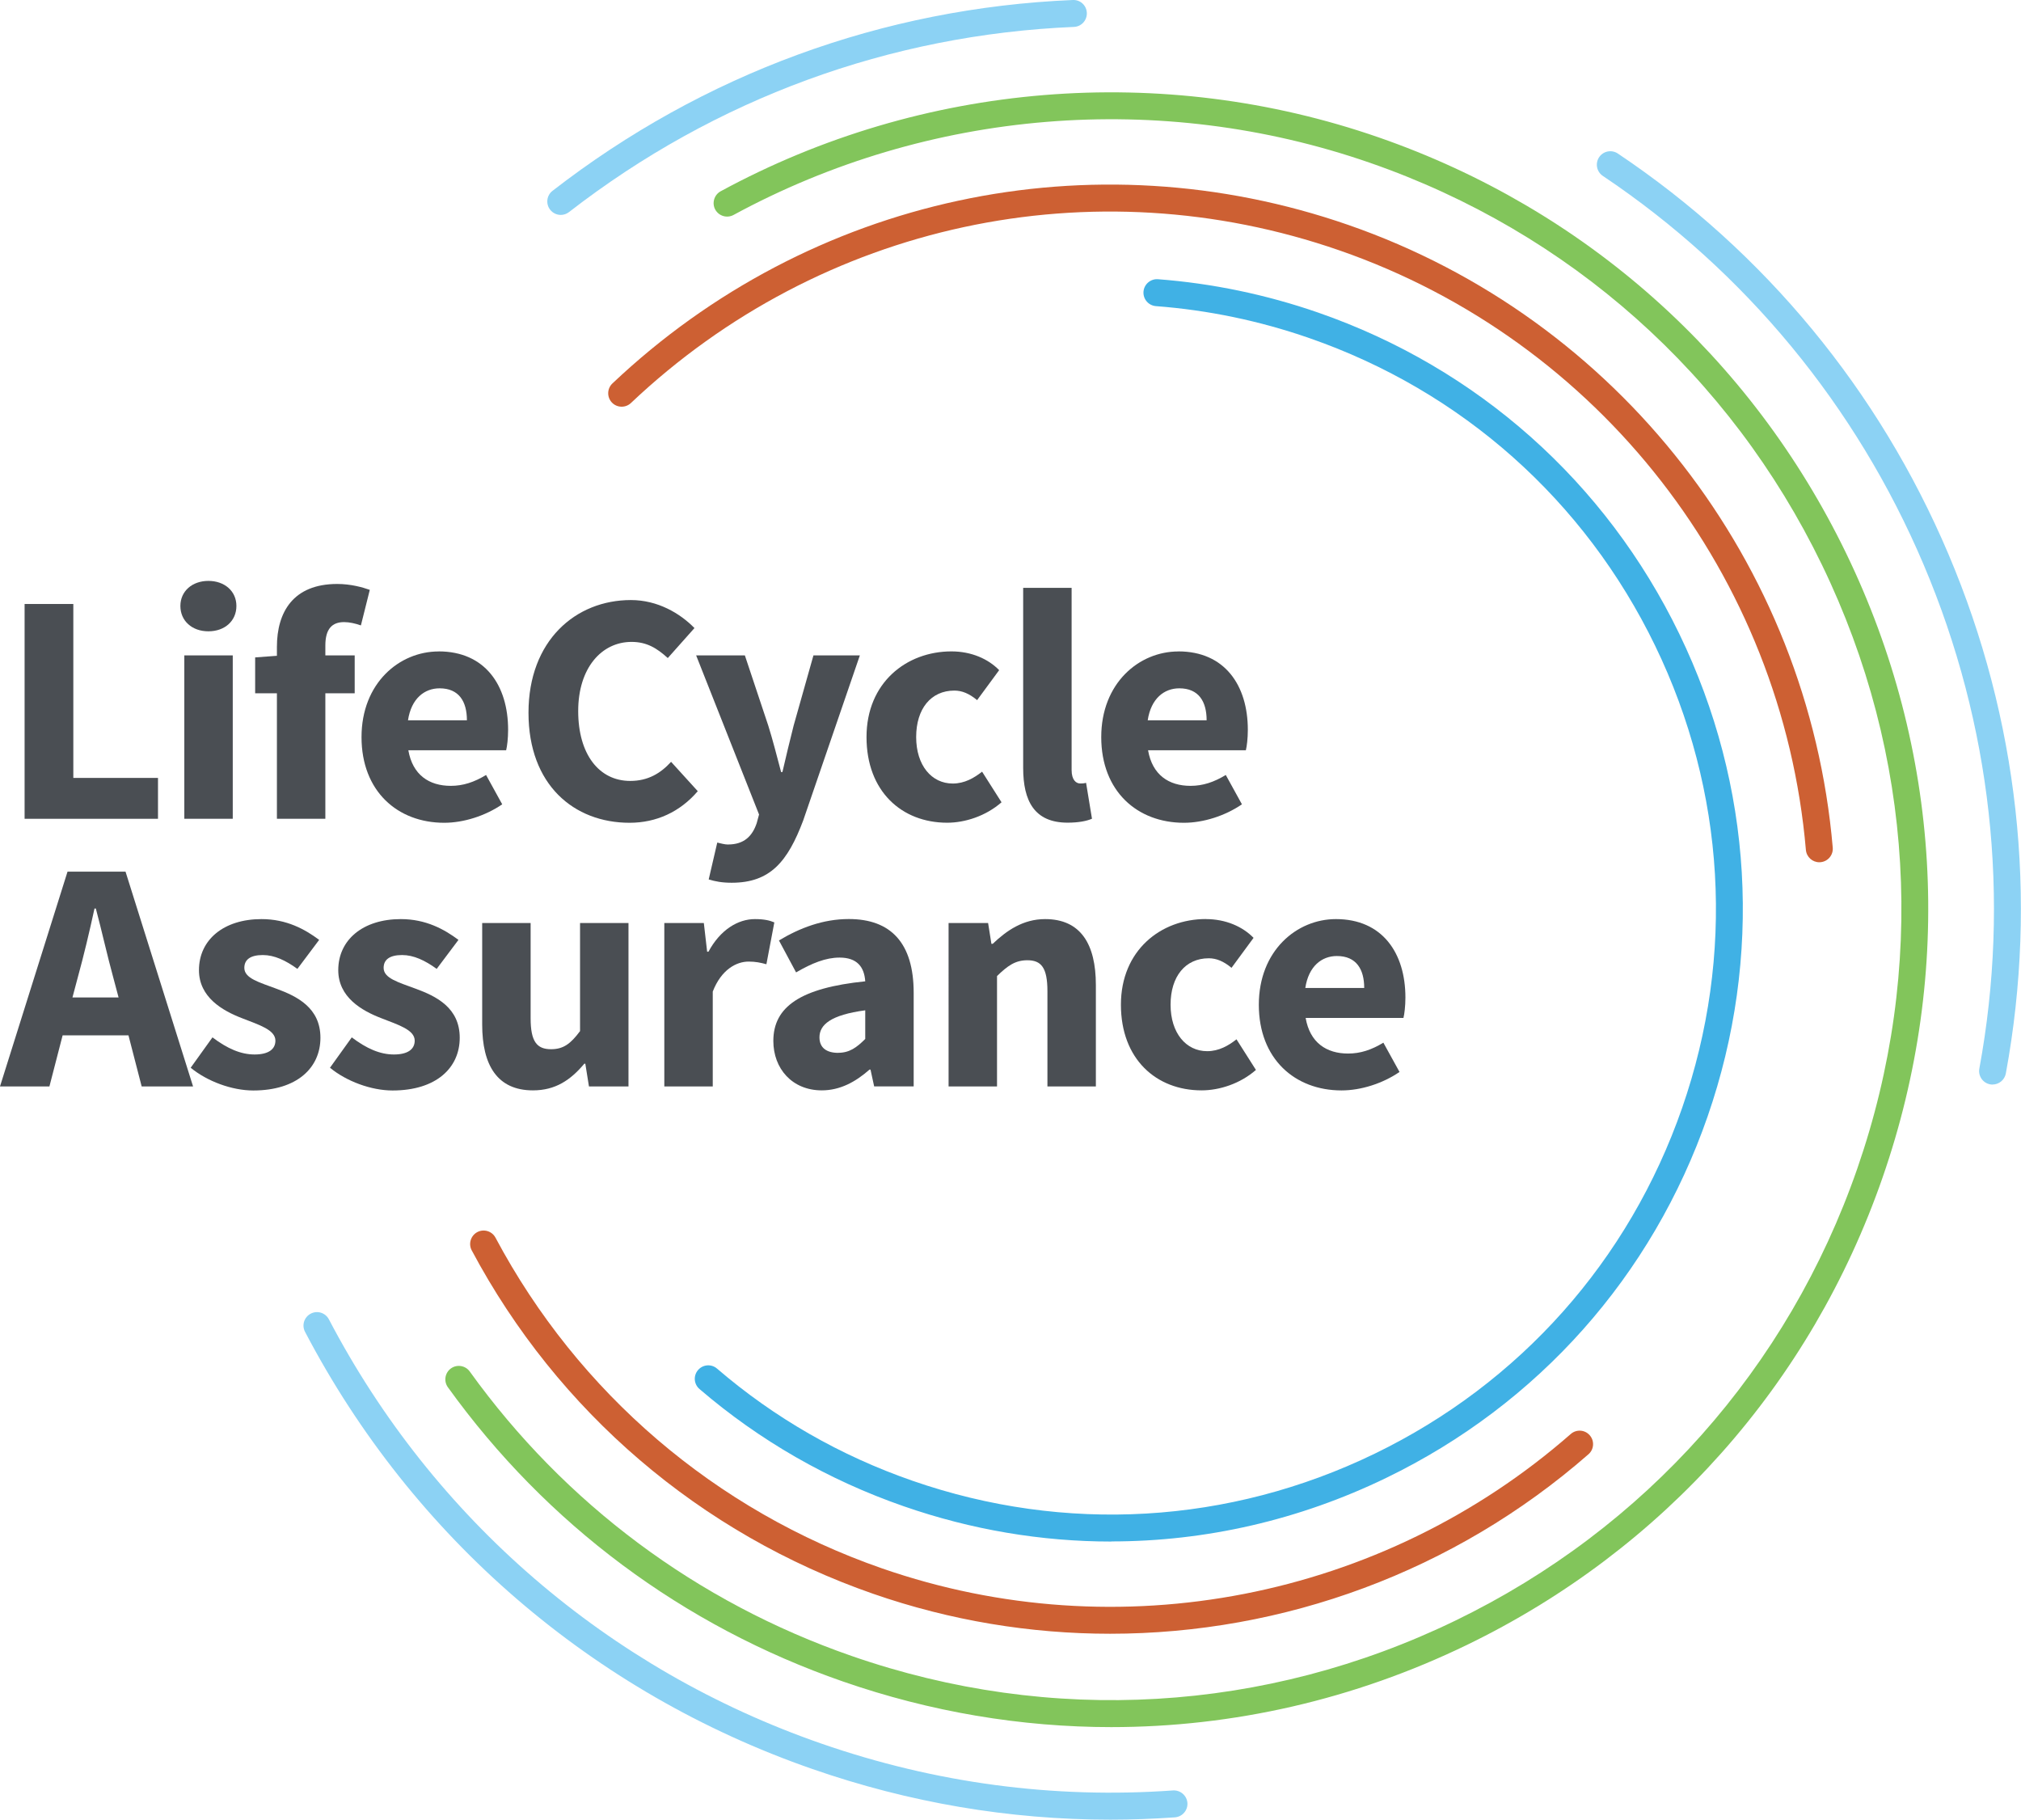 <svg viewBox="0 0 349.22 314.38" xmlns="http://www.w3.org/2000/svg"><path d="m192.04 266.33c-12.06 0-24.16-2.02-35.89-6.1-13.03-4.53-24.9-11.34-35.28-20.25-.98-.84-1.09-2.31-.25-3.28.84-.98 2.31-1.09 3.28-.25 9.93 8.53 21.3 15.05 33.78 19.38 26.36 9.16 54.72 7.5 79.84-4.67s43.99-33.39 53.15-59.76 7.5-54.72-4.67-79.84-33.39-43.99-59.76-53.15c-8.6-2.99-17.51-4.84-26.5-5.52-1.28-.1-2.24-1.21-2.15-2.5.1-1.28 1.22-2.24 2.49-2.15 9.39.71 18.7 2.65 27.68 5.76 27.54 9.56 49.71 29.28 62.42 55.52s14.44 55.85 4.88 83.39-29.28 49.71-55.52 62.42c-15.06 7.3-31.24 10.98-47.5 10.98z" fill="#40b1e5"/><path d="m314.37 148.97c-1.19 0-2.21-.91-2.32-2.13-4.08-47.34-35.7-87.99-80.57-103.57-42.69-14.83-89.62-4.72-122.46 26.36-.93.88-2.41.84-3.29-.09s-.84-2.41.09-3.29c34.12-32.29 82.85-42.78 127.19-27.38 46.6 16.18 79.45 58.41 83.68 107.57.11 1.28-.84 2.41-2.12 2.52-.07 0-.13 0-.2 0z" fill="#cd6033"/><path d="m191.83 282.26c-13.75 0-27.59-2.26-40.94-6.9-29.88-10.38-54.52-31.45-69.38-59.34-.6-1.13-.17-2.54.96-3.15 1.13-.6 2.54-.18 3.15.96 14.31 26.86 38.04 47.15 66.8 57.14 40.84 14.18 86.44 5.29 119-23.22.97-.85 2.44-.75 3.28.22.85.97.75 2.44-.22 3.28-23.18 20.28-52.71 31.01-82.66 31.01z" fill="#cd6033"/><path d="m192.06 298.39c-15.6 0-31.26-2.62-46.43-7.89-27.63-9.59-51.22-27.17-68.24-50.83-.75-1.04-.51-2.5.53-3.25s2.5-.51 3.25.53c16.45 22.87 39.27 39.87 65.99 49.15 34.45 11.97 71.5 9.8 104.32-6.11 32.82-15.9 57.49-43.63 69.45-78.09 11.96-34.45 9.8-71.5-6.11-104.32-15.9-32.82-43.63-57.49-78.09-69.45-36.2-12.57-76.28-9.29-109.98 9.01-1.13.61-2.54.19-3.16-.93-.61-1.13-.19-2.54.93-3.16 34.84-18.92 76.29-22.31 113.72-9.31 35.63 12.37 64.3 37.88 80.75 71.82 16.44 33.94 18.69 72.25 6.31 107.88-12.37 35.63-37.88 64.3-71.82 80.75-19.49 9.44-40.42 14.2-61.45 14.2z" fill="#82c55b"/><path d="m344.32 187.38c-.14 0-.28-.01-.43-.04-1.26-.23-2.1-1.45-1.87-2.71 5.42-29.36 2.09-59.48-9.63-87.09-11.65-27.44-30.82-50.66-55.43-67.15-1.07-.72-1.35-2.16-.64-3.23.72-1.07 2.16-1.35 3.23-.64 25.37 16.99 45.12 40.92 57.12 69.19 12.08 28.45 15.51 59.49 9.93 89.75-.21 1.12-1.19 1.91-2.29 1.91z" fill="#8cd2f4"/><path d="m96.9 37.13c-.69 0-1.38-.31-1.84-.9-.79-1.02-.6-2.48.41-3.26 26.03-20.19 57.12-31.59 89.91-32.97 1.3-.06 2.37.94 2.42 2.23.05 1.28-.94 2.37-2.23 2.42-31.82 1.34-61.99 12.4-87.25 31.99-.42.33-.93.49-1.42.49z" fill="#8cd2f4"/><path d="m191.87 314.38c-17.47 0-34.75-2.93-51.49-8.75-37.92-13.17-69.06-39.99-87.67-75.53-.6-1.14-.16-2.54.98-3.14s2.54-.16 3.14.98c18.07 34.49 48.28 60.52 85.08 73.29 19.7 6.84 40.15 9.57 60.78 8.1 1.26-.08 2.39.87 2.49 2.16.09 1.28-.88 2.39-2.16 2.49-3.72.26-7.44.4-11.15.4z" fill="#8cd2f4"/><g fill="#4a4e53"><path d="m4.25 104.35h8.42v30.05h14.63v7.06h-23.05z"/><path d="m31.17 104.69c0-2.56 2.05-4.33 4.84-4.33s4.84 1.76 4.84 4.33-1.99 4.38-4.84 4.38-4.84-1.82-4.84-4.38zm.68 8.54h8.37v28.23h-8.37z"/><path d="m62.36 108.05c-.97-.34-1.99-.57-2.9-.57-2.05 0-3.24 1.14-3.24 4.04v1.71h5.07v6.55h-5.07v21.68h-8.37v-21.68h-3.76v-6.2l3.76-.28v-1.54c0-5.98 2.79-10.87 10.42-10.87 2.33 0 4.38.57 5.63 1.02l-1.54 6.15z"/><path d="m75.79 112.54c8.02 0 12.01 5.86 12.01 13.55 0 1.48-.17 2.85-.34 3.53h-16.9c.74 4.27 3.59 6.15 7.34 6.15 2.11 0 4.04-.63 6.09-1.88l2.79 5.07c-2.9 1.99-6.66 3.19-10.02 3.19-8.08 0-14.29-5.46-14.29-14.8s6.54-14.8 13.32-14.8zm4.89 11.9c0-3.24-1.37-5.52-4.72-5.52-2.62 0-4.89 1.76-5.46 5.52h10.19z"/><path d="m109.02 103.67c4.61 0 8.48 2.28 10.98 4.84l-4.61 5.18c-1.88-1.71-3.64-2.79-6.26-2.79-5.18 0-9.22 4.5-9.22 11.95s3.59 12.07 8.99 12.07c3.07 0 5.24-1.31 7.06-3.3l4.61 5.07c-3.07 3.59-7.17 5.46-11.78 5.46-9.62 0-17.47-6.55-17.47-19.01s8.14-19.47 17.7-19.47z"/><path d="m125.81 145.9c2.79 0 4.21-1.48 4.95-3.7l.4-1.48-10.87-27.49h8.42l4.04 12.12c.8 2.56 1.48 5.24 2.22 8.03h.23c.63-2.68 1.25-5.35 1.94-8.03l3.42-12.12h8.02l-9.79 28.52c-2.68 7.11-5.69 10.76-12.35 10.76-1.71 0-2.85-.23-3.98-.57l1.48-6.37c.51.11 1.25.34 1.88.34z"/><path d="m164.4 112.54c3.47 0 6.37 1.31 8.25 3.24l-3.81 5.18c-1.37-1.14-2.62-1.65-3.93-1.65-4.04 0-6.6 3.13-6.6 8.03s2.67 8.03 6.32 8.03c2.05 0 3.7-.97 5.07-2.05l3.36 5.29c-2.73 2.39-6.32 3.53-9.39 3.53-7.85 0-13.94-5.41-13.94-14.8s6.89-14.8 14.68-14.8z"/><path d="m176.8 101.56h8.37v31.47c0 1.76.8 2.33 1.48 2.33.34 0 .57 0 1.02-.11l1.02 6.2c-.91.4-2.33.68-4.21.68-5.75 0-7.68-3.76-7.68-9.45v-31.13z"/><path d="m203.61 112.54c8.02 0 12.01 5.86 12.01 13.55 0 1.48-.17 2.85-.34 3.53h-16.9c.74 4.27 3.59 6.15 7.34 6.15 2.11 0 4.04-.63 6.09-1.88l2.79 5.07c-2.9 1.99-6.66 3.19-10.02 3.19-8.08 0-14.29-5.46-14.29-14.8s6.54-14.8 13.32-14.8zm4.89 11.9c0-3.24-1.37-5.52-4.72-5.52-2.62 0-4.89 1.76-5.46 5.52h10.19z"/><path d="m22.2 178.88h-11.38l-2.28 8.82h-8.54l11.67-37.11h10.02l11.67 37.11h-8.88zm-1.71-6.55-.91-3.42c-1.02-3.7-1.99-8.08-3.02-11.95h-.23c-.85 3.93-1.88 8.25-2.9 11.95l-.91 3.42z"/><path d="m36.71 179.22c2.56 1.94 4.89 2.96 7.29 2.96s3.59-.91 3.59-2.39c0-1.88-2.85-2.73-5.75-3.87-3.42-1.31-7.46-3.64-7.46-8.31 0-5.24 4.27-8.82 10.81-8.82 4.33 0 7.51 1.76 9.96 3.59l-3.76 5.01c-2.05-1.48-3.98-2.39-5.98-2.39-2.16 0-3.19.8-3.19 2.22 0 1.82 2.62 2.5 5.52 3.59 3.59 1.31 7.63 3.3 7.63 8.48s-4.04 9.11-11.61 9.11c-3.7 0-7.97-1.59-10.81-3.93l3.76-5.24z"/><path d="m60.78 179.22c2.56 1.94 4.89 2.96 7.29 2.96s3.59-.91 3.59-2.39c0-1.88-2.85-2.73-5.75-3.87-3.42-1.31-7.46-3.64-7.46-8.31 0-5.24 4.27-8.82 10.81-8.82 4.33 0 7.51 1.76 9.96 3.59l-3.76 5.01c-2.05-1.48-3.98-2.39-5.98-2.39-2.16 0-3.19.8-3.19 2.22 0 1.82 2.62 2.5 5.52 3.59 3.59 1.31 7.63 3.3 7.63 8.48s-4.04 9.11-11.61 9.11c-3.7 0-7.97-1.59-10.81-3.93l3.76-5.24z"/><path d="m83.32 159.47h8.37v16.45c0 4.04 1.08 5.35 3.53 5.35 2.11 0 3.36-.91 5.01-3.13v-18.67h8.37v28.23h-6.83l-.63-3.93h-.17c-2.39 2.85-5.01 4.61-8.88 4.61-6.15 0-8.77-4.33-8.77-11.38z"/><path d="m114.79 159.47h6.83l.57 4.95h.23c2.05-3.81 5.12-5.63 8.02-5.63 1.59 0 2.56.23 3.36.57l-1.37 7.23c-1.02-.28-1.88-.46-3.07-.46-2.11 0-4.72 1.37-6.2 5.18v16.39h-8.37z"/><path d="m149.51 169.54c-.17-2.5-1.42-4.1-4.44-4.1-2.39 0-4.78.97-7.51 2.56l-2.96-5.52c3.59-2.16 7.63-3.7 12.07-3.7 7.23 0 11.21 4.1 11.21 12.75v16.16h-6.83l-.63-2.9h-.17c-2.39 2.11-5.07 3.59-8.25 3.59-5.12 0-8.37-3.76-8.37-8.54 0-5.92 4.72-9.16 15.88-10.3zm-4.67 12.35c1.94 0 3.19-.91 4.67-2.39v-4.95c-5.98.8-7.91 2.5-7.91 4.67 0 1.82 1.25 2.68 3.24 2.68z"/><path d="m163.91 159.47h6.83l.57 3.59h.23c2.39-2.28 5.24-4.27 9.05-4.27 6.15 0 8.77 4.33 8.77 11.38v17.53h-8.37v-16.45c0-4.1-1.08-5.35-3.47-5.35-2.11 0-3.42.97-5.24 2.73v19.07h-8.37z"/><path d="m208.36 158.79c3.47 0 6.37 1.31 8.25 3.24l-3.81 5.18c-1.37-1.14-2.62-1.65-3.93-1.65-4.04 0-6.6 3.13-6.6 8.02s2.67 8.03 6.32 8.03c2.05 0 3.7-.97 5.07-2.05l3.36 5.29c-2.73 2.39-6.32 3.53-9.39 3.53-7.85 0-13.94-5.41-13.94-14.8s6.89-14.8 14.68-14.8z"/><path d="m230.84 158.79c8.02 0 12.01 5.86 12.01 13.55 0 1.48-.17 2.85-.34 3.53h-16.9c.74 4.27 3.59 6.15 7.34 6.15 2.11 0 4.04-.63 6.09-1.88l2.79 5.06c-2.9 1.99-6.66 3.19-10.02 3.19-8.08 0-14.29-5.46-14.29-14.8s6.54-14.8 13.32-14.8zm4.89 11.9c0-3.24-1.37-5.52-4.72-5.52-2.62 0-4.89 1.76-5.46 5.52h10.19z"/></g></svg>